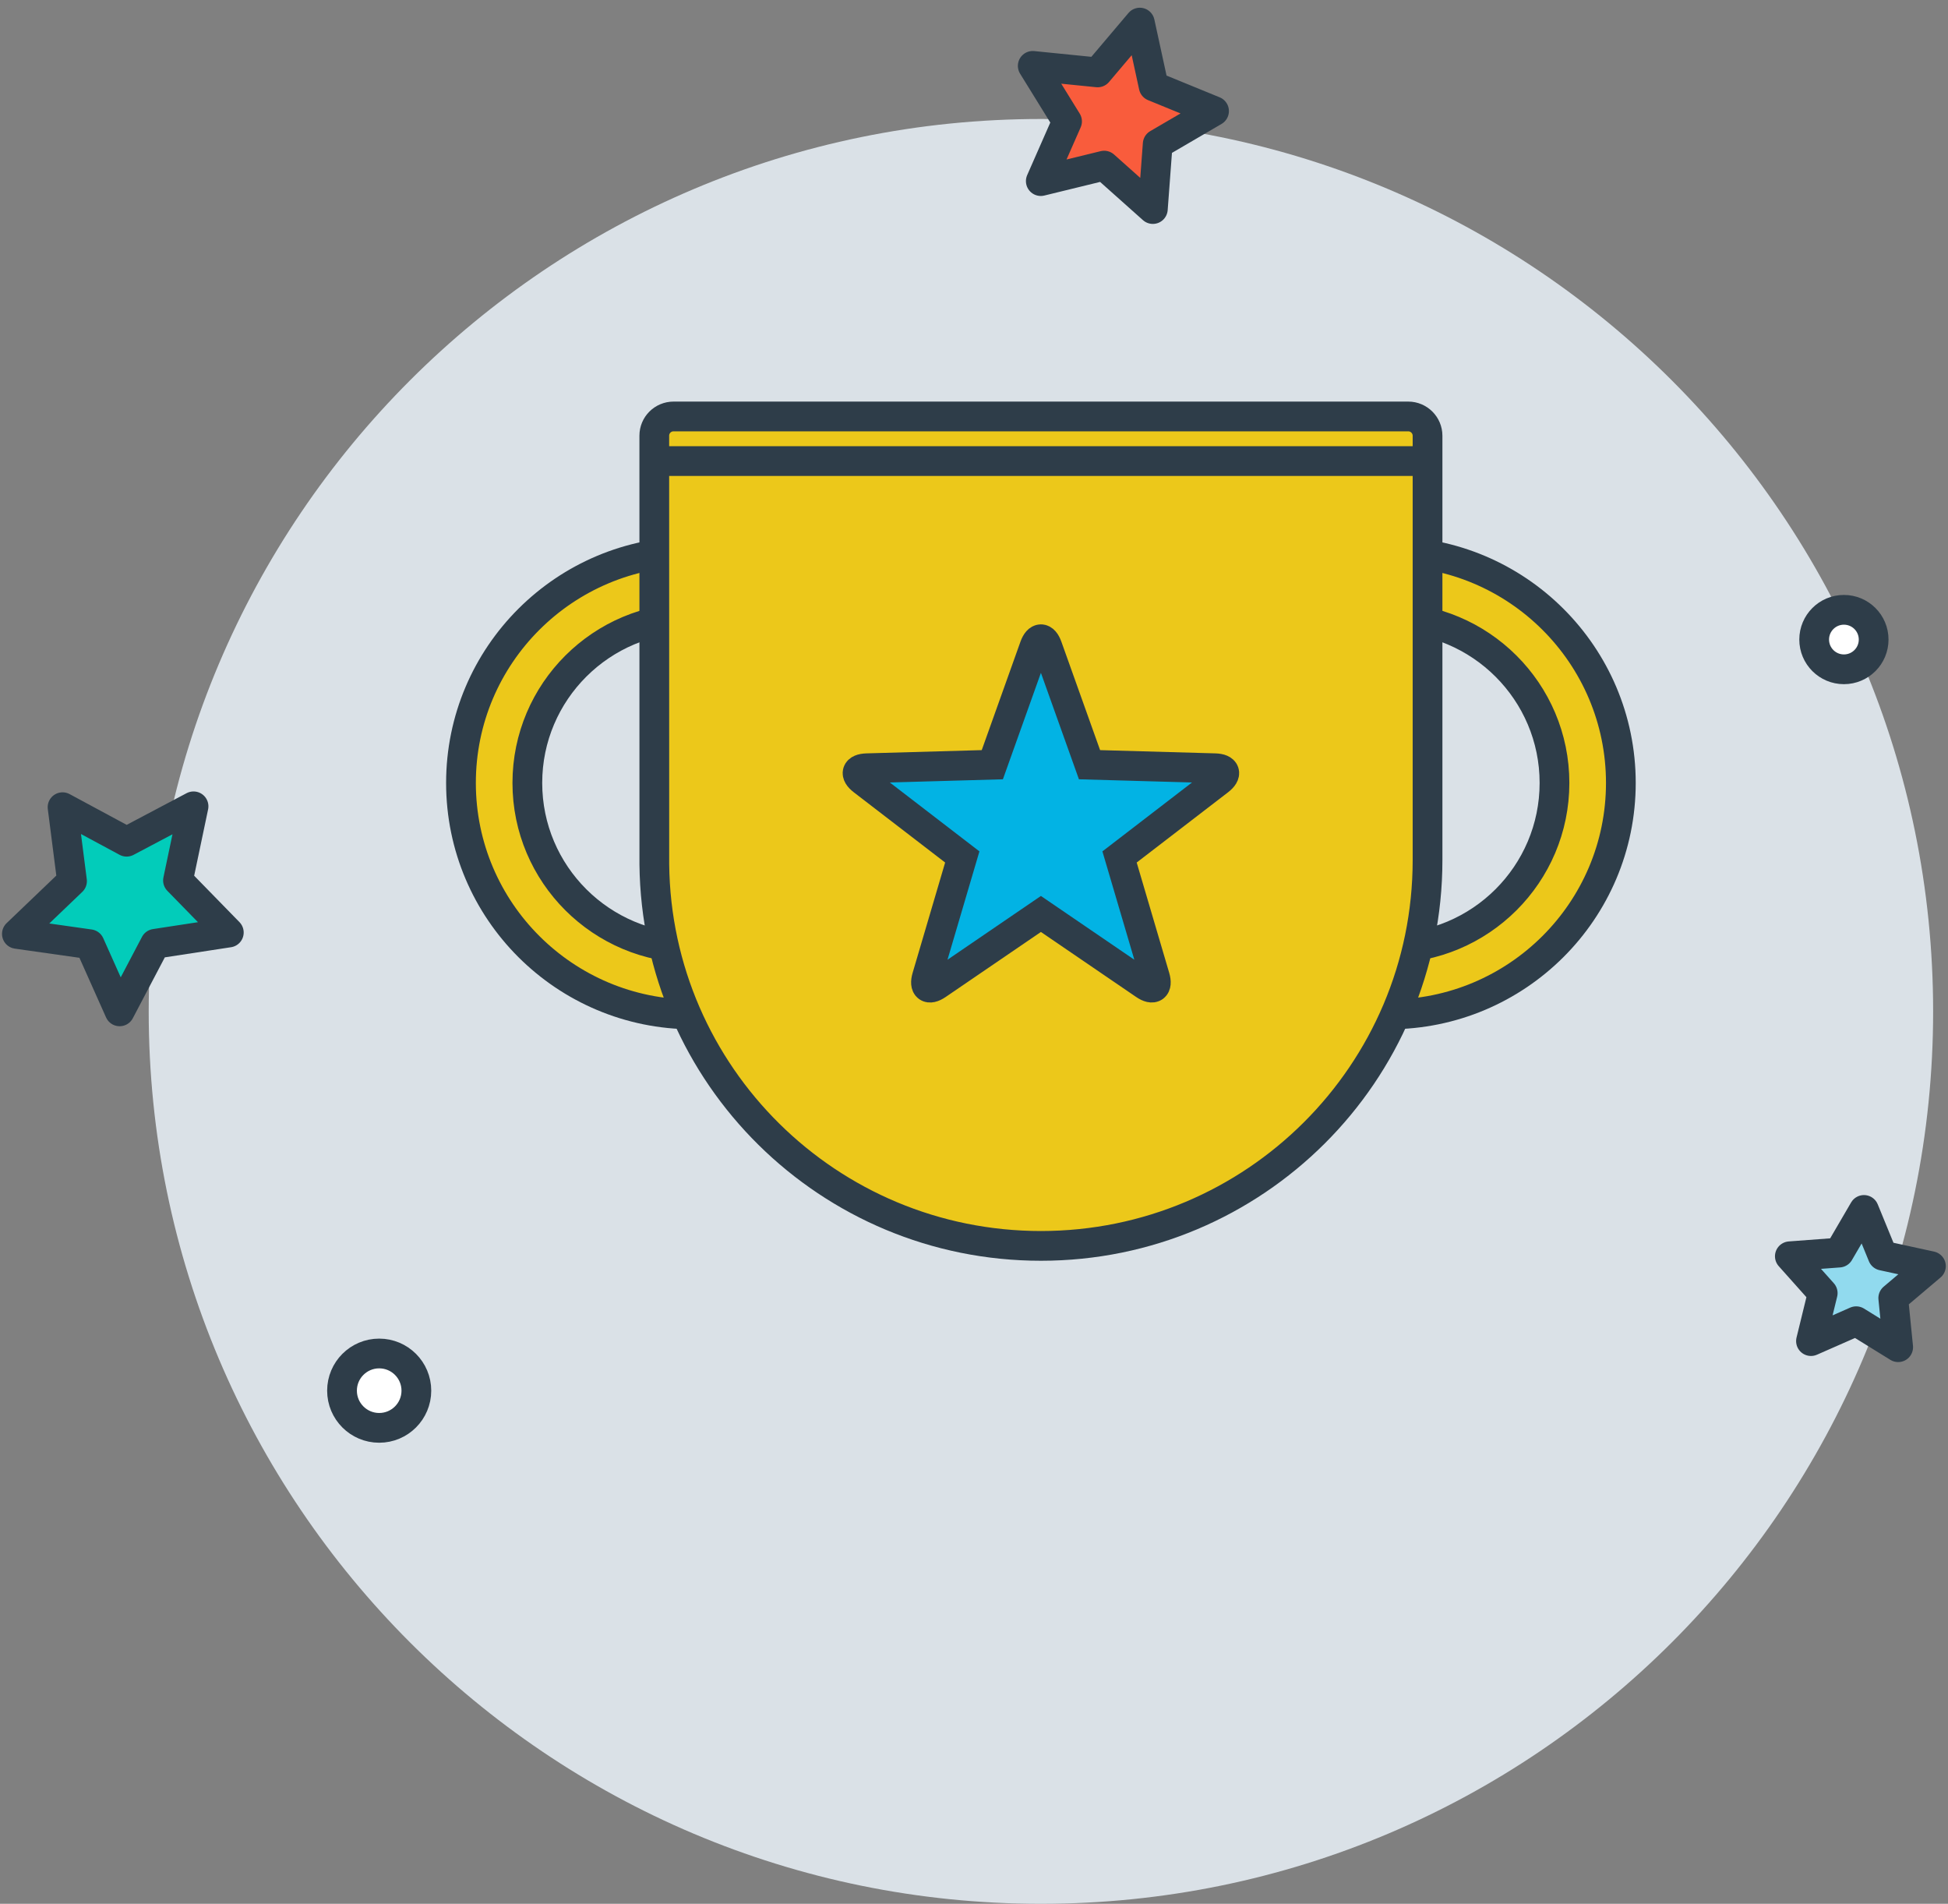 <?xml version="1.0" encoding="UTF-8" standalone="no"?>
<svg width="131px" height="128px" viewBox="0 0 131 128" version="1.1" xmlns="http://www.w3.org/2000/svg" xmlns:xlink="http://www.w3.org/1999/xlink">
    <rect x="0" y="0" width="131" height="128" fill="#808080" stroke="none"/>
    <!-- Generator: Sketch 3.8.3 (29802) - http://www.bohemiancoding.com/sketch -->
    <title>Group 85</title>
    <desc>Created with Sketch.</desc>
    <defs>
        <path d="M15.646,77.198 C15.936,76.536 16.749,76 17.465,76 L60.535,76 C61.249,76 62.058,76.525 62.353,77.198 L64.814,82.802 C65.104,83.464 64.748,84 64.037,84 L13.962,84 C13.243,84 12.89,83.475 13.186,82.802 L15.646,77.198 Z" id="path-1"></path>
        <mask id="mask-2" maskContentUnits="userSpaceOnUse" maskUnits="objectBoundingBox" x="0" y="0" width="51.834" height="8" fill="white">
            <use xlink:href="#path-1"></use>
        </mask>
        <rect id="path-3" x="35.1" y="51.875" width="7.8" height="25.938" rx="1.3"></rect>
        <mask id="mask-4" maskContentUnits="userSpaceOnUse" maskUnits="objectBoundingBox" x="0" y="0" width="7.8" height="25.938" fill="white">
            <use xlink:href="#path-3"></use>
        </mask>
        <path d="M22.604,71.25 C22.796,70.56 23.535,70 24.248,70 L53.75,70 C54.467,70 55.204,70.563 55.394,71.25 L56.916,76.75 C57.107,77.44 56.688,78 55.962,78 L22.037,78 C21.319,78 20.892,77.437 21.083,76.75 L22.604,71.25 Z" id="path-5"></path>
        <mask id="mask-6" maskContentUnits="userSpaceOnUse" maskUnits="objectBoundingBox" x="0" y="0" width="35.925" height="8" fill="white">
            <use xlink:href="#path-5"></use>
        </mask>
    </defs>
    <g id="Page-1" stroke="none" stroke-width="1" fill="none" fill-rule="evenodd">
        <g id="Leaderboard-2" transform="translate(-655, -652)">
            <g id="Group-85" transform="translate(654, 652)">
                <path d="M71,128 C104.137,128 131,101.137 131,68 C131,34.863 104.137,8 71,8 C37.863,8 11,34.863 11,68 C11,101.137 37.863,128 71,128 Z" id="Bg" fill="#DAE1E7"></path>
                <g id="Group-84" transform="translate(32, 28)" stroke="#2E3D49">
                    <g id="Group-8">
                        <use id="Rectangle-86" mask="url(#mask-2)" stroke-width="4" fill="#ECC81A" xlink:href="#path-1"></use>
                        <use id="Rectangle-86-Copy" mask="url(#mask-4)" stroke-width="4" fill="#ECC81A" xlink:href="#path-3"></use>
                        <use id="Rectangle-86-Copy" mask="url(#mask-6)" stroke-width="4" fill="#ECC81A" xlink:href="#path-5"></use>
                        <g id="Group-83" transform="translate(0, 9.078)" stroke-width="2" fill="#ECC81A">
                            <path d="M62.4,31.125 C71.016,31.125 78,24.157 78,15.562 C78,6.968 71.016,0 62.4,0 C53.784,0 46.8,6.968 46.8,15.562 C46.8,24.157 53.784,31.125 62.4,31.125 Z M62.4,26.673 C68.551,26.673 73.537,21.699 73.537,15.562 C73.537,9.426 68.551,4.452 62.4,4.452 C56.249,4.452 51.263,9.426 51.263,15.562 C51.263,21.699 56.249,26.673 62.4,26.673 Z" id="Combined-Shape"></path>
                            <path d="M15.6,31.125 C24.216,31.125 31.2,24.157 31.2,15.562 C31.2,6.968 24.216,0 15.6,0 C6.984,0 0,6.968 0,15.562 C0,24.157 6.984,31.125 15.6,31.125 Z M15.6,26.673 C21.751,26.673 26.738,21.699 26.738,15.562 C26.738,9.426 21.751,4.452 15.6,4.452 C9.449,4.452 4.463,9.426 4.463,15.562 C4.463,21.699 9.449,26.673 15.6,26.673 Z" id="Combined-Shape-Copy-5"></path>
                        </g>
                        <path d="M65,29.749 C65,29.775 65,29.802 65,29.828 C65,44.153 53.359,55.766 39,55.766 C24.738,55.766 13.157,44.309 13.002,30.118 L13,1.294 C13,0.575 13.581,3.67071028e-15 14.298,3.61951949e-15 L63.702,9.2689128e-17 C64.416,4.16898429e-17 65,0.581 65,1.297 L65,27.148 C65,28.583 65,29.749 65,29.749 Z" id="Combined-Shape" stroke-width="2" fill="#ECC81A"></path>
                        <path d="M13.65,3 L64.765,3" id="Line" stroke-width="2" stroke-linecap="square"></path>
                    </g>
                    <path d="M39,33.449 L32.032,38.205 C31.443,38.608 31.129,38.379 31.333,37.687 L33.712,29.616 L27.024,24.475 C26.458,24.04 26.58,23.672 27.292,23.652 L35.732,23.414 L38.566,15.48 C38.806,14.81 39.195,14.811 39.434,15.48 L42.268,23.414 L50.708,23.652 C51.421,23.672 51.541,24.041 50.976,24.475 L44.288,29.616 L46.667,37.687 C46.87,38.375 46.556,38.607 45.968,38.205 L39,33.449 Z" id="Star-27" stroke-width="2" fill="#02B3E4"></path>
                </g>
                <polygon id="Star-1" stroke="#2E3D49" stroke-width="2" stroke-linejoin="round" fill="#F95C3C" transform="translate(76.205, 7.318) rotate(-346) translate(-76.205, -7.318) " points="76.205 11.252 72.322 13.293 73.064 8.97 69.922 5.907 74.264 5.277 76.205 1.342 78.147 5.277 82.488 5.907 79.347 8.97 80.088 13.293"></polygon>
                <polygon id="Star-1-Copy" stroke="#2E3D49" stroke-width="2" stroke-linejoin="round" fill="#91DAEE" transform="translate(126.033, 85.86) rotate(4) translate(-126.033, -85.86) " points="126.033 88.838 123.094 90.383 123.656 87.11 121.278 84.793 124.564 84.315 126.033 81.338 127.503 84.315 130.789 84.793 128.411 87.11 128.972 90.383"></polygon>
                <polygon id="Star-1-Copy-2" stroke="#2E3D49" stroke-width="2" stroke-linejoin="round" fill="#02CCBA" transform="translate(9.803, 59.803) rotate(-323) translate(-9.803, -59.803) " points="9.803 64.412 5.477 66.803 6.303 61.738 2.803 58.151 7.64 57.412 9.803 52.803 11.966 57.412 16.803 58.151 13.303 61.738 14.129 66.803"></polygon>
                <ellipse id="Oval-5" stroke="#2E3D49" stroke-width="2" fill="#FFFFFF" cx="26.5" cy="93.5" rx="2.5" ry="2.5"></ellipse>
                <ellipse id="Oval-5-Copy" stroke="#2E3D49" stroke-width="2" fill="#FFFFFF" cx="125" cy="43" rx="2" ry="2"></ellipse>
            </g>
        </g>
    </g>
</svg>
